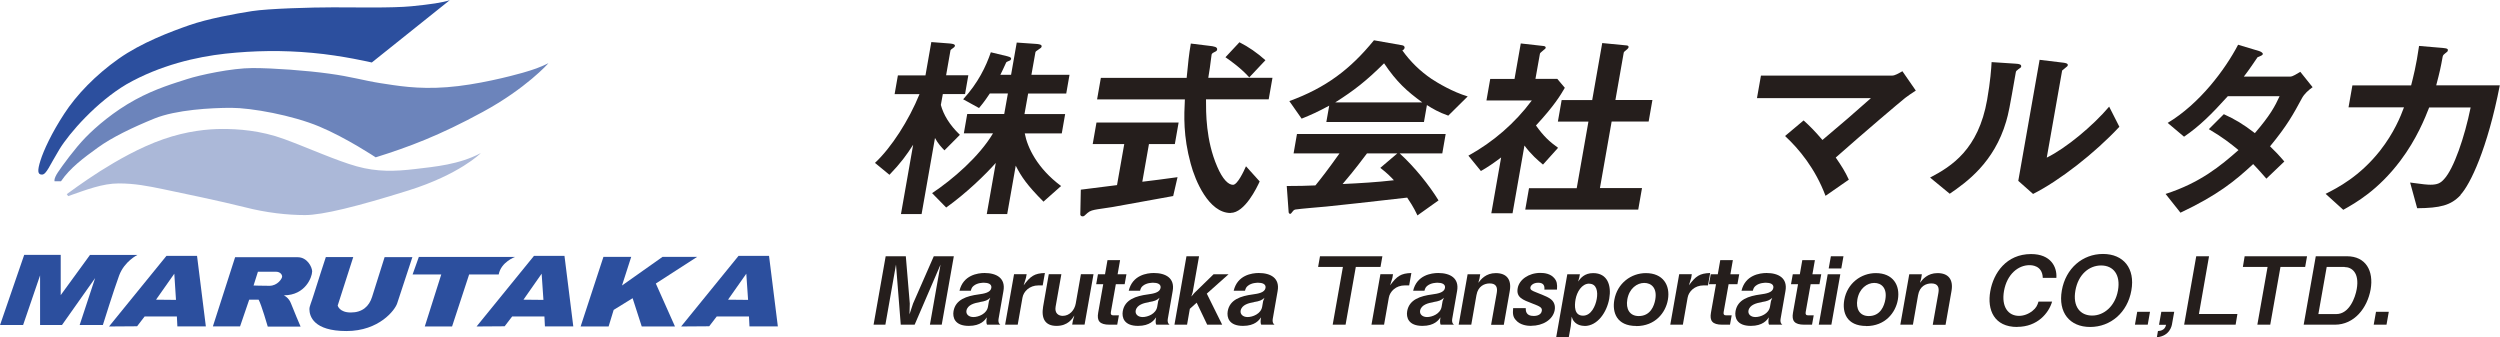 <svg height="34" viewBox="0 0 252.01 34" width="252.01" xmlns="http://www.w3.org/2000/svg"><path d="m45.36 0-7.88 6.3s-2.97-.7-5.98-.97c-3.01-.28-5.9-.23-8.79.08-2.89.32-6.56 1.15-9.95 3.08-3.04 1.8-5.77 4.92-6.77 6.56s-1.31 2.55-1.76 2.55-.47-.4-.15-1.42 1.12-2.76 2.38-4.69c1.25-1.93 3.17-3.92 5.49-5.56s5.27-2.74 7.13-3.39 4.65-1.16 6.32-1.42 6.06-.38 8.17-.38 5.98.08 7.91-.11c1.92-.19 3.14-.37 3.89-.62" fill="#2c4f9e" fill-rule="evenodd"/><path d="m55.27 6.39s-2.23 2.52-6.6 4.89c-4.37 2.38-7.47 3.54-10.8 4.58 0 0-2.93-1.95-5.67-3.1s-6.88-1.89-8.89-1.89-5.56.19-7.75 1.08c-2.18.89-4.25 1.88-5.7 2.93s-2.8 2.05-3.71 3.39h-.65s-.11-.22.33-.89c.45-.67 1.7-2.4 2.79-3.52 1.08-1.11 2.88-2.64 4.98-3.79s4.04-1.7 5.27-2.1c1.22-.4 4.49-1.11 6.59-1.11s5.47.25 7.7.56c2.23.3 3.52.7 5.17.96 1.66.25 3.74.64 6.73.41 2.99-.22 6.49-1.13 7.61-1.45 1.11-.32 1.72-.53 2.59-.96" fill="#6c84bb" fill-rule="evenodd"/><path d="m48.44 15.46s-2.13 2.13-7.27 3.74-8.66 2.48-10.42 2.48-3.9-.23-6.07-.79c-2.16-.55-6.81-1.53-8.28-1.83-1.46-.3-2.8-.57-4.43-.57s-3.25.63-5.1 1.28l-.14-.2s1.7-1.26 3.37-2.32c1.67-1.05 3.98-2.39 6.37-3.22s4.47-1.03 5.97-1.03 3.79.13 6.21 1.02 5.27 2.18 7.32 2.75 3.85.51 5.87.27 4.43-.45 6.61-1.6" fill="#abb8d8" fill-rule="evenodd"/><path d="m0 32.78 2.44-7.09h3.68v4.06l2.95-4.05h4.78s-1.31.64-1.84 2.07-1.64 4.99-1.64 4.99h-2.34l1.56-4.73-3.34 4.73h-2.21v-5l-1.71 5h-2.33z" fill="#2c4f9e" fill-rule="evenodd"/><path d="m19.85 25.79h-3.07l-5.79 7.12 2.83-.02.76-.99h3.25l.05 1h2.87l-.89-7.12zm-4.13 4.43 1.85-2.63.17 2.64-2.02-.02z" fill="#2c4f9e" fill-rule="evenodd"/><path d="m56.9 25.79h-3.07l-5.79 7.12 2.83-.02.76-.99h3.25l.05 1h2.86l-.89-7.12zm-4.14 4.43 1.84-2.63.18 2.64-2.02-.02z" fill="#2c4f9e" fill-rule="evenodd"/><path d="m77.52 25.79h-3.07l-5.79 7.12 2.83-.02.76-.99h3.25l.05 1h2.86l-.89-7.12zm-4.14 4.43 1.85-2.63.18 2.64-2.02-.02z" fill="#2c4f9e" fill-rule="evenodd"/><path d="m31.47 27.39c0-.48-.51-1.46-1.45-1.46h-6.32l-2.24 6.97h2.74s.92-2.69.92-2.69h.95c.27.46.92 2.71.92 2.71h3.31s-.75-1.75-.97-2.34-.72-.81-.72-.81c2.21 0 2.85-1.89 2.85-2.37m-4.3 1.41c-.82 0-1.6-.03-1.6-.03l.44-1.39h1.8c.44 0 .64.28.64.49s-.47.93-1.28.93" fill="#2c4f9e" fill-rule="evenodd"/><path d="m32.84 25.91h2.77l-1.57 4.89s.16.7 1.32.7 1.85-.61 2.15-1.58 1.26-4 1.26-4h2.8s-1.32 3.98-1.53 4.65-1.81 2.8-5.12 2.8-3.73-1.5-3.73-2.21c0-.3.21-.7.45-1.5s1.21-3.76 1.21-3.76" fill="#2c4f9e" fill-rule="evenodd"/><path d="m42.22 25.9h9.7s-1.41.5-1.65 1.77h-2.98l-1.72 5.24h-2.75l1.66-5.24h-2.89z" fill="#2c4f9e" fill-rule="evenodd"/><path d="m60.83 25.89h2.8l-.93 2.89 4.09-2.89h3.49l-4.17 2.69 1.93 4.33h-3.35l-.92-2.85-1.91 1.18-.51 1.67h-2.82z" fill="#2c4f9e" fill-rule="evenodd"/><g fill="#251e1c"><path d="m95.21 15.16c-.28-.28-.67-.7-.96-1.25l-1.35 7.67h-2.08l1.23-6.99c-.65 1.02-1.27 1.87-2.39 3.03l-1.46-1.2c1.66-1.55 3.41-4.28 4.49-6.93h-2.51l.33-1.89h2.78l.59-3.36 1.83.14c.16.02.58.04.55.24-.02.1-.11.18-.21.24-.09.06-.23.16-.24.22l-.44 2.51h2.24l-.33 1.89h-2.24l-.2 1.1c.26.96.85 1.99 1.92 3.01l-1.54 1.55zm9.99 5.18c-1.67-1.67-2.26-2.55-2.81-3.64l-.86 4.88h-2.06l.91-5.16c-1.04 1.18-2.97 3.05-5 4.5l-1.42-1.45c2.06-1.37 4.75-3.68 6.14-6.03h-2.94l.34-1.95h3.73l.37-2.07h-1.82c-.61.92-.91 1.25-1.09 1.47l-1.6-.88c1.52-1.67 2.3-3.31 2.79-4.74l1.66.4c.41.1.39.2.38.26-.02.12-.07.16-.24.22-.04.02-.24.1-.25.14-.27.58-.4.88-.59 1.25h1.08l.57-3.25 2.01.14c.16.02.54.04.5.26-.02.1-.11.18-.2.22-.37.26-.42.28-.43.38l-.4 2.25h3.84l-.33 1.89h-3.84l-.37 2.07h4.1l-.34 1.95h-3.73c.26 1.41 1.26 3.52 3.66 5.3l-1.79 1.59z"/><path d="m118.27 19.76c-1.83.34-6.11 1.11-6.13 1.11-.21.04-1.23.18-1.47.22-.48.08-.78.14-1.05.38-.32.3-.35.34-.49.34-.08 0-.24-.04-.23-.22l.05-2.47c1.15-.14 1.88-.24 3.65-.46l.73-4.14h-3.18l.38-2.17h8.28l-.38 2.17h-2.61l-.67 3.8c1.35-.16 1.79-.22 3.55-.46l-.44 1.91zm5.78 1.71c-2.2 0-3.57-3.26-4.02-4.96-.77-2.81-.67-4.88-.59-6.49h-8.85l.38-2.17h8.65c.16-1.61.22-2.31.42-3.46l1.8.22c.56.06.9.12.85.4-.02.1-.09.16-.27.24-.25.12-.28.2-.29.28-.15 1.21-.2 1.51-.33 2.31h6.47l-.38 2.17h-6.32c0 1.31-.03 4.12 1.13 6.79.55 1.29 1.13 1.83 1.59 1.83s1.11-1.41 1.31-1.87l1.38 1.53c-.27.6-1.5 3.17-2.93 3.17m1.88-13.66c-.85-.94-1.85-1.65-2.4-2.03l1.41-1.51c.94.48 1.75 1.04 2.62 1.81z"/><path d="m142.88 21.71c-.15-.3-.32-.74-1.03-1.79-2.85.34-7.53.84-8.14.9-.43.04-2.63.22-3.13.3-.1.02-.17.06-.23.14-.17.24-.24.3-.3.3s-.15-.08-.15-.18l-.19-2.63c1.28 0 1.86-.02 2.89-.06.65-.8 1.2-1.51 2.43-3.23h-4.63l.34-1.95h14.99l-.34 1.95h-4.3c1.51 1.37 2.98 3.21 3.92 4.74l-2.12 1.51zm3.12-10.05c-.98-.34-1.61-.72-2.16-1.07l-.3 1.71h-9.84l.29-1.65c-1.15.62-1.81.92-2.78 1.31l-1.24-1.77c3.7-1.35 6.16-3.22 8.53-6.13l2.83.5c.16.02.28.12.26.26-.02.12-.12.22-.23.26.8 1.12 1.79 2.09 2.94 2.87.64.42 2.12 1.31 3.65 1.77l-1.95 1.93zm-6.48-5.28c-1.78 1.77-3.04 2.75-4.92 3.94h8.77c-1.54-1.12-2.58-2.05-3.85-3.94m-.39 10.55 1.73-1.47h-3.06c-1.25 1.67-2 2.55-2.46 3.09 1.73-.08 3.44-.18 5.17-.38-.24-.26-.65-.7-1.37-1.25"/><path d="m155.55 16.6c-.53-.44-1.19-1-1.88-1.93l-1.2 6.83h-2.14l.99-5.63c-.8.6-1.29.94-2.04 1.37l-1.26-1.55c2.49-1.37 4.7-3.28 6.39-5.56h-4.57l.38-2.17h2.45l.63-3.58 2.32.26c.12.02.21.08.19.18-.01.08-.11.16-.18.2-.33.28-.38.32-.4.4l-.45 2.53h2.2l.76.9c-.44.76-1.07 1.81-2.91 3.8.77 1.08 1.36 1.63 2.23 2.25l-1.52 1.69zm-1.8 4.54.38-2.17h4.81l1.18-6.71h-3.08l.38-2.17h3.08l1.01-5.75 2.47.24c.1 0 .21.08.19.18-.01.06-.07.14-.14.2-.19.16-.33.26-.35.34l-.84 4.78h3.73l-.38 2.17h-3.73l-1.18 6.71h4.24l-.38 2.17h-11.4z"/><path d="m192.05 9.87c-.6.48-4 3.36-7 6.01.62.9.94 1.41 1.32 2.23l-2.35 1.63c-1.04-2.77-2.69-4.74-4.08-6.03l1.87-1.57c.67.6 1.17 1.12 1.9 1.97 1.87-1.57 3.24-2.75 4.89-4.22h-11.49l.4-2.27h13.22c.29 0 .65-.22 1.04-.44l1.35 1.95c-.46.3-.81.54-1.07.74"/><path d="m203.39 7.04c-.17.12-.17.16-.19.26-.66 3.76-.72 4.06-.97 4.94-1.22 4.16-4 6.13-5.69 7.29l-1.98-1.63c2.16-1.13 4.87-2.83 5.75-7.84.33-1.87.42-3.19.45-3.8l2.44.16c.36.02.58.08.54.3-.01.08-.06.1-.34.3m1.55 12.54-1.5-1.33 2.15-12.2 2.32.28c.18.02.56.06.52.26-.01.08-.06.14-.28.3 0 .02-.28.22-.29.24l-1.55 8.78c1.92-.94 4.64-3.19 6.29-5.14l1.03 2.03c-2.47 2.65-6.02 5.42-8.7 6.77"/><path d="m232.03 9.93c-.85 1.57-1.46 2.71-3.2 4.82.44.42.85.84 1.44 1.53l-1.81 1.73c-.29-.32-.61-.72-1.33-1.47-1.87 1.73-3.59 3.13-7.33 4.9l-1.5-1.89c3.5-1.13 5.54-2.83 7.35-4.42-.75-.62-1.59-1.29-2.99-2.11l1.51-1.51c1.13.52 1.89.96 3.13 1.91 1.54-1.79 2.03-2.71 2.49-3.72h-5.22c-1.67 1.85-2.88 3.04-4.41 4.08l-1.65-1.39c3.22-1.93 5.78-5.36 7.1-7.88l2.13.64c.12.04.38.16.36.3-.02.12-.22.2-.53.32-.33.48-.85 1.27-1.38 1.95h4.69c.24 0 .66-.28 1-.48l1.24 1.55c-.42.3-.83.66-1.08 1.12"/><path d="m248.04 19.66c-.98 1.05-2.07 1.31-4.38 1.33l-.71-2.59c1.29.18 1.72.22 2.04.22.71 0 1.03-.16 1.38-.56.98-1.04 2.08-4.26 2.68-7.23h-4.18c-.4 1.02-1.25 3.18-2.91 5.38-2.24 2.97-4.5 4.24-5.75 4.94l-1.78-1.61c1.23-.62 3.43-1.75 5.48-4.34 1.42-1.81 2.08-3.46 2.42-4.38h-5.59l.39-2.21h5.92c.21-.84.51-1.95.8-3.98l2.37.2c.54.04.55.14.53.26-.02.1-.04.12-.28.3-.22.18-.22.2-.27.48-.15.84-.25 1.33-.62 2.73h6.41c-1.25 6.41-2.98 9.99-3.97 11.05"/><path d="m93.74 32.73 1.07-6.06-2.61 6.06h-1.4l-.48-6.06-1.07 6.06h-1.19l1.22-6.9h2.03l.4 4.77-.03 1.09.36-1.09 2.09-4.77h2.02l-1.22 6.9z"/><path d="m99.5 32.73c-.11-.19-.06-.52-.02-.74-.19.27-.61.86-1.82.86-1.42 0-1.65-.85-1.54-1.49.21-1.17 1.33-1.52 2.51-1.68.57-.08 1.21-.18 1.3-.65.07-.41-.35-.53-.74-.53-.12 0-.66 0-1.04.31-.17.14-.22.25-.29.5h-1.14c.37-1.58 1.84-1.79 2.53-1.79 1.19 0 2.14.51 1.9 1.82l-.49 2.8c-.03.18-.04.43.18.59h-1.33zm-.74-2.27c-.49.08-1.23.25-1.34.86-.06.36.24.64.7.64.52 0 1.34-.32 1.47-1.03l.1-.58.13-.33c-.27.25-.49.34-1.06.43"/><path d="m104.67 28.77c-.89 0-1.49.61-1.6 1.23l-.48 2.73h-1.27l.9-5.09h1.27l-.07.37-.23.75c.68-.92 1.08-1.21 2.14-1.24l-.22 1.25z"/><path d="m108.08 32.73.07-.4.15-.53c-.2.32-.64 1.05-1.8 1.05s-1.55-.76-1.35-1.94l.57-3.27h1.27l-.58 3.27c-.12.69.31.93.72.93.67 0 1.19-.56 1.31-1.25l.52-2.95h1.27l-.9 5.08h-1.27z"/><path d="m112.48 28.65-.5 2.81c-.04.23.04.33.26.33h.55l-.17.94h-.78c-1.01 0-1.28-.4-1.14-1.2l.51-2.88h-.71l.18-1h.71l.25-1.43h1.27l-.25 1.43h.89l-.18 1z"/><path d="m116.56 32.73c-.11-.19-.06-.52-.02-.74-.19.27-.61.86-1.82.86-1.42 0-1.65-.85-1.54-1.49.21-1.17 1.33-1.52 2.51-1.68.57-.08 1.21-.18 1.3-.65.07-.41-.35-.53-.74-.53-.11 0-.66 0-1.04.31-.17.14-.22.25-.29.5h-1.14c.37-1.58 1.84-1.79 2.53-1.79 1.19 0 2.14.51 1.9 1.82l-.49 2.8c-.03.18-.04.43.18.59h-1.33zm-.74-2.27c-.49.08-1.23.25-1.34.86-.06.36.24.64.7.64.52 0 1.34-.32 1.47-1.03l.1-.58.13-.33c-.27.25-.49.34-1.06.43"/><path d="m121.69 32.73-1.06-2.22-.69.62-.28 1.6h-1.27l1.21-6.9h1.27l-.64 3.62-.14.44.32-.37 1.92-1.87h1.51l-2.19 1.95 1.55 3.13z"/><path d="m127.14 32.73c-.11-.19-.06-.52-.02-.74-.19.27-.61.86-1.82.86-1.42 0-1.65-.85-1.54-1.49.21-1.17 1.33-1.52 2.51-1.68.57-.08 1.21-.18 1.3-.65.07-.41-.35-.53-.74-.53-.11 0-.66 0-1.04.31-.17.14-.22.25-.29.5h-1.14c.37-1.58 1.84-1.79 2.53-1.79 1.19 0 2.14.51 1.9 1.82l-.49 2.8c-.03.18-.04.43.18.59h-1.33zm-.74-2.27c-.49.08-1.23.25-1.34.86-.06.36.24.64.7.64.52 0 1.34-.32 1.47-1.03l.1-.58.13-.33c-.27.25-.49.34-1.06.43"/><path d="m136.67 26.91-1.03 5.82h-1.3l1.03-5.82h-2.5l.19-1.08h6.29l-.19 1.08z"/><path d="m141.6 28.77c-.89 0-1.49.61-1.6 1.23l-.48 2.73h-1.27l.9-5.09h1.27l-.06.37-.23.75c.68-.92 1.08-1.21 2.14-1.24l-.22 1.25h-.44z"/><path d="m145.23 32.73c-.11-.19-.06-.52-.02-.74-.19.27-.61.86-1.82.86-1.42 0-1.65-.85-1.54-1.49.21-1.17 1.33-1.52 2.51-1.68.57-.08 1.21-.18 1.3-.65.07-.41-.35-.53-.74-.53-.11 0-.66 0-1.04.31-.17.14-.22.25-.29.5h-1.14c.37-1.58 1.84-1.79 2.53-1.79 1.19 0 2.14.51 1.9 1.82l-.49 2.8c-.03.18-.04.43.18.59h-1.33zm-.74-2.27c-.49.08-1.23.25-1.34.86-.06.36.24.64.7.64.52 0 1.34-.32 1.47-1.03l.1-.58.13-.33c-.27.25-.49.34-1.06.43"/><path d="m150.31 32.73.57-3.21c.1-.57-.07-.95-.71-.95-.52 0-1.18.26-1.34 1.19l-.52 2.97h-1.27l.9-5.08h1.27l-.07.43-.12.43c.26-.35.76-.98 1.76-.98 1.09 0 1.61.64 1.41 1.8l-.6 3.41h-1.27z"/><path d="m154.35 32.85c-.36 0-1.12-.06-1.56-.6-.25-.29-.32-.55-.26-1.19h1.27c0 .25 0 .79.79.79.11 0 .74 0 .83-.5.06-.35-.18-.46-.94-.75-.99-.38-1.66-.62-1.49-1.55.15-.85 1.1-1.54 2.28-1.54.43 0 1.03.08 1.41.53.26.31.31.58.27 1.15h-1.27c.04-.37-.07-.69-.62-.69-.51 0-.76.28-.79.47-.04.25.18.34.56.49 1.2.48 1.24.51 1.51.71.32.25.46.64.38 1.09-.18.99-1.23 1.58-2.35 1.58"/><path d="m159.73 32.85c-.44 0-.82-.16-1.05-.44-.12-.14-.17-.25-.25-.49l-.09.96-.2 1.12h-1.27l1.12-6.35h1.27l-.06.32-.12.41c.24-.33.63-.85 1.52-.85 1.46 0 1.85 1.27 1.62 2.57-.24 1.37-1.18 2.76-2.49 2.76m.47-4.27c-.76 0-1.25.86-1.38 1.6-.11.64-.15 1.63.76 1.63.83 0 1.26-1 1.38-1.69.13-.72 0-1.53-.76-1.53"/><path d="m164.95 32.86c-2 0-2.44-1.38-2.22-2.63.3-1.69 1.71-2.7 3.18-2.7 1.72 0 2.48 1.21 2.22 2.69-.23 1.3-1.27 2.65-3.19 2.65m.8-4.35c-.71 0-1.51.55-1.7 1.66-.17.97.24 1.68 1.15 1.68 1.19 0 1.56-1.04 1.67-1.67.2-1.16-.4-1.67-1.12-1.67"/><path d="m171.72 28.77c-.89 0-1.49.61-1.6 1.23l-.48 2.73h-1.27l.9-5.09h1.27l-.06.37-.23.75c.68-.92 1.08-1.21 2.14-1.24l-.22 1.25h-.44z"/><path d="m174.25 28.65-.5 2.81c-.04.23.04.33.26.33h.55l-.17.94h-.78c-1.01 0-1.28-.4-1.14-1.2l.51-2.88h-.71l.18-1h.71l.25-1.43h1.27l-.25 1.43h.89l-.18 1z"/><path d="m178.33 32.73c-.11-.19-.06-.52-.02-.74-.19.27-.61.86-1.82.86-1.42 0-1.65-.85-1.54-1.49.21-1.17 1.33-1.52 2.51-1.68.57-.08 1.21-.18 1.3-.65.07-.41-.35-.53-.74-.53-.11 0-.66 0-1.04.31-.17.14-.22.25-.29.5h-1.14c.37-1.58 1.84-1.79 2.53-1.79 1.19 0 2.14.51 1.9 1.82l-.49 2.8c-.03.18-.04.43.18.59zm-.74-2.27c-.49.08-1.23.25-1.34.86-.06.36.24.64.7.64.52 0 1.34-.32 1.47-1.03l.1-.58.13-.33c-.27.25-.49.34-1.06.43"/><path d="m182.52 28.65-.5 2.81c-.04.23.04.33.26.33h.55l-.17.94h-.78c-1.01 0-1.28-.4-1.14-1.2l.51-2.88h-.71l.18-1h.71l.25-1.43h1.27l-.25 1.43h.89l-.18 1z"/><path d="m183.34 32.73.9-5.08h1.27l-.9 5.08zm1-5.67.22-1.23h1.27l-.22 1.23z"/><path d="m188.13 32.86c-2 0-2.44-1.38-2.22-2.63.3-1.69 1.71-2.7 3.18-2.7 1.72 0 2.48 1.21 2.22 2.69-.23 1.3-1.27 2.65-3.19 2.65m.81-4.35c-.71 0-1.51.55-1.7 1.66-.17.97.24 1.68 1.15 1.68 1.19 0 1.56-1.04 1.67-1.67.2-1.16-.4-1.67-1.12-1.67"/><path d="m194.83 32.73.57-3.21c.1-.57-.07-.95-.71-.95-.52 0-1.18.26-1.34 1.19l-.52 2.97h-1.27l.9-5.08h1.27l-.07.43-.12.43c.26-.35.76-.98 1.77-.98 1.09 0 1.61.64 1.41 1.8l-.6 3.41h-1.27z"/><path d="m203.34 32.96c-2.32 0-3.05-1.72-2.71-3.61.32-1.82 1.61-3.74 4.11-3.74 2 0 2.63 1.31 2.55 2.4h-1.37c-.04-1.28-1.16-1.28-1.35-1.28-1.09 0-2.25.87-2.56 2.6-.28 1.62.44 2.51 1.51 2.51.46 0 .95-.17 1.37-.51.37-.3.48-.54.6-.93h1.37c-.33 1.15-1.47 2.55-3.52 2.55"/><path d="m210.7 32.96c-2.07 0-3.25-1.46-2.86-3.68.39-2.23 2.09-3.68 4.15-3.68s3.26 1.45 2.86 3.68c-.39 2.22-2.09 3.68-4.16 3.68m1.11-6.2c-1.2 0-2.3.89-2.59 2.52s.49 2.53 1.69 2.53 2.32-.96 2.6-2.53-.45-2.52-1.7-2.52"/><path d="m215.21 32.73.23-1.3h1.29l-.23 1.3z"/><path d="m219.17 31.43-.22 1.23c-.03.18-.22 1.21-1.53 1.34l.11-.63c.66-.03.77-.43.82-.63h-.71l.23-1.31z"/><path d="m220.17 32.73 1.22-6.9h1.29l-1.02 5.82h3.88l-.18 1.08z"/><path d="m229.88 26.91-1.03 5.82h-1.3l1.03-5.82h-2.49l.18-1.08h6.29l-.19 1.08z"/><path d="m235.35 32.73h-3.13l1.22-6.9h3.13c1.93 0 2.72 1.49 2.4 3.34-.34 1.9-1.66 3.56-3.61 3.56m.98-5.82h-1.8l-.84 4.75h1.8c1.32 0 1.92-1.66 2.07-2.53.28-1.61-.48-2.21-1.23-2.21"/><path d="m239.28 32.73.23-1.3h1.29l-.23 1.3z"/></g></svg>